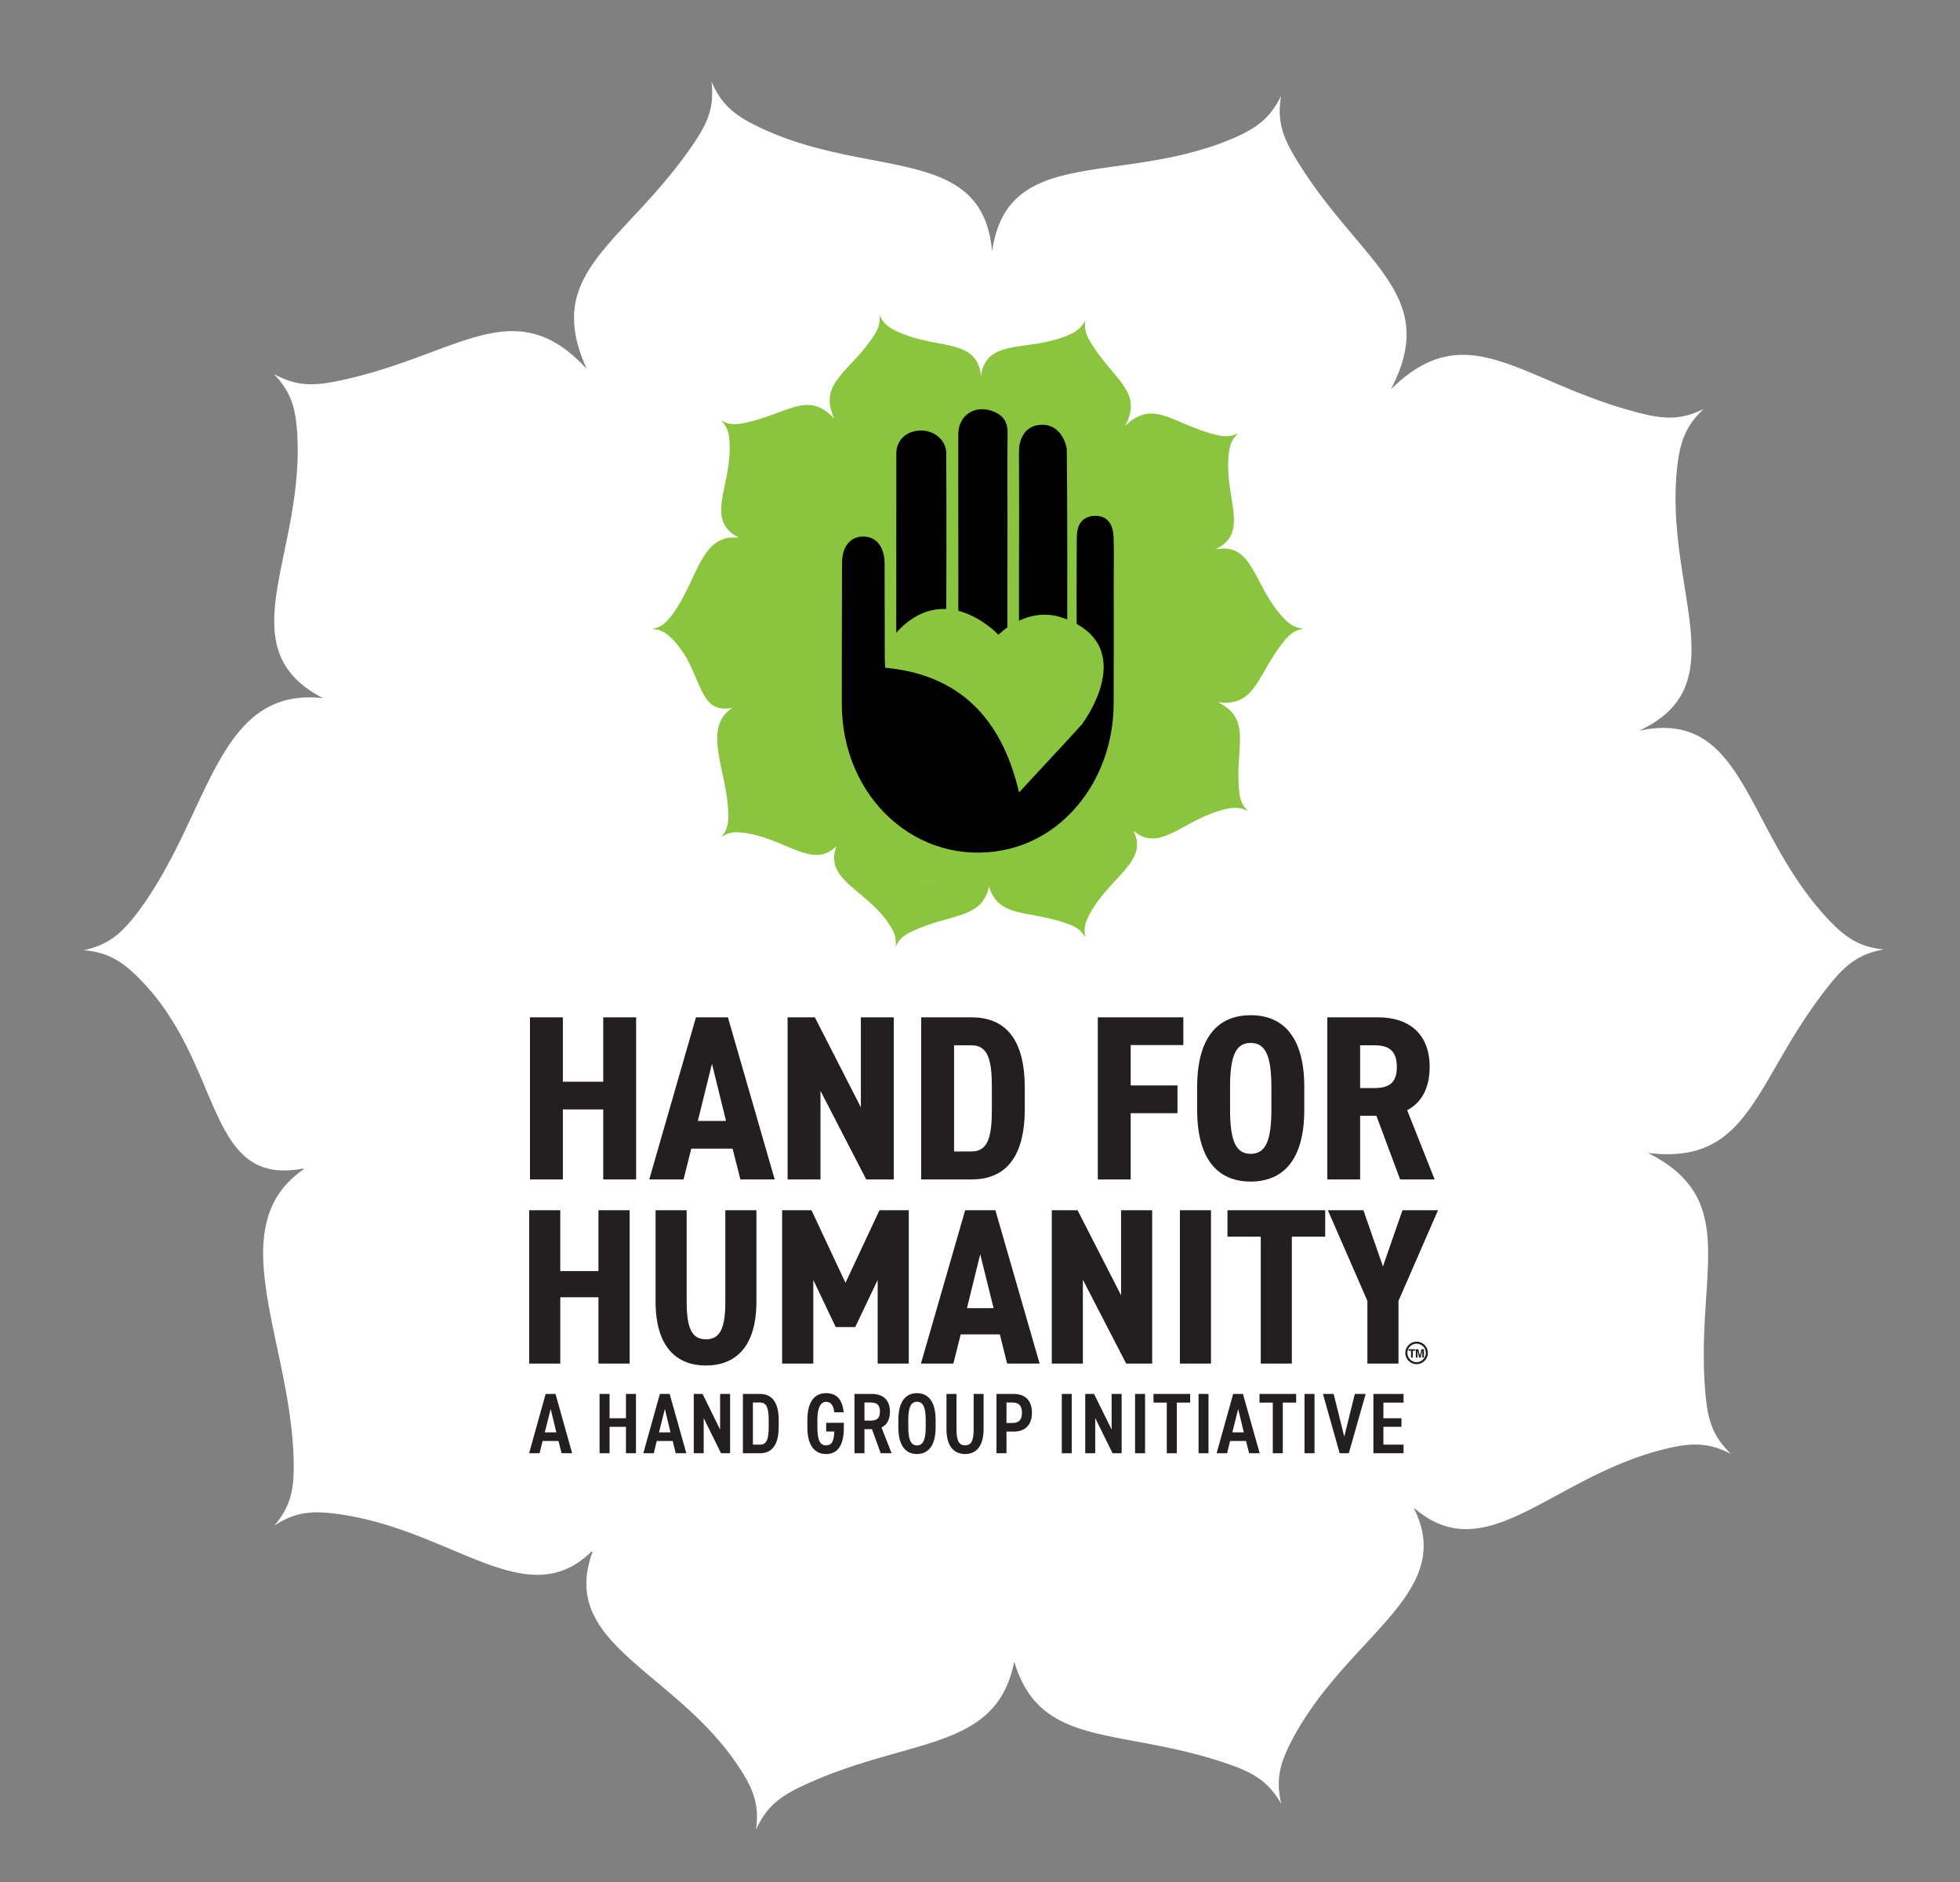 <svg id="Layer_1" data-name="Layer 1" xmlns="http://www.w3.org/2000/svg" width="2509" height="2408.7" viewBox="0 0 2509 2408.7"><rect x="0" y="0" width="2509" height="2408.7" fill="#808080" stroke="none"/><defs><style>.cls-1{fill:#fff;}.cls-2{fill:#8bc53f;}.cls-3{fill:#231f20;}</style></defs><path class="cls-1" d="M2109.7,1475.6c134.5,16.3,135.6-96.4,234.1-217.5,21.1-25.9,37.9-37.4,67.3-43-29.6-3.2-47.2-13.6-70.1-37.8-108.5-114.6-105.9-271.3-242.8-242.1,127.3-59,31-182.6,49-339.6,4-32.9,12-51.8,33.7-72.2-26.8,13.2-47.4,13.8-79.5,5.8-153.3-38.1-221.1-129.2-321-30.9,65.2-123.9-41.8-162.1-123.1-297.7-17-28.6-22.2-48.4-17.4-77.8-13.3,26.8-29.1,40-59.4,53.4-145,62.8-291.2,7.3-310.5,145.8-12.1-139.5-161.1-91-302.6-161.4-29.5-14.6-44.8-28.8-56.6-56.1,3.4,29.8-2.8,49.2-21.3,76.9-88,131.2-196.4,164.1-138.3,290.9-94.7-102.9-166.8-14.8-321.8,15.9-32.4,6.5-52.9,4.6-78.9-9.6,20.7,21.5,27.5,40.6,29.8,73.6,10.6,157.7-91.2,276.8,33.1,341.3-139.4-15.3-143.7,153.2-240.1,278-20.6,26.2-37.2,38.4-66.3,44.6,29.6,2.6,47.7,12.4,71,36,109.5,109.7,83.4,267.6,210.2,243.4a7.6,7.6,0,0,0,.4,1.1c-108.3,74.6-13,225.6-12.6,380,.1,33.4-5.5,52.9-24.6,75.8,24.9-16.2,45.2-19.4,78.1-15.1,148.9,18.9,243.9,130.7,327.9,48.2l1.1.7c-44.2,120,108.2,152,189.3,278.3,18.1,27.7,23.9,47.7,20,77.1,12.4-27.1,27.6-40.8,57.7-55.1,135.3-64.2,249.5-42.9,272.7-159.4h.3c34.2,113.6,137.9,81.9,278.8,132.3,31.4,11.4,47.9,23.4,62.8,49.2-6.6-29.2-2.9-49.2,12.4-78.9,69.3-135,212.5-188.9,157.7-298.8l.6-.4c93.6,80,177.6-43.3,325.4-77.2,32.4-7.4,53.1-6.2,79.5,7.4-21.5-20.9-28.9-39.8-32.2-72.9-14.9-155.7,47.4-250.9-73.8-312.2M351.5,1267v0Zm1693,374.6,1.5-3Z"/><path class="cls-2" d="M1559.5,898.8c48.6,5.9,49-34.9,84.6-78.7,7.7-9.3,13.8-13.5,24.4-15.5-10.7-1.2-17.1-4.9-25.4-13.7-39.2-41.5-38.3-98.1-87.8-87.6,46-21.3,11.2-66,17.7-122.8,1.5-12,4.4-18.8,12.2-26.2-9.7,4.8-17.1,5-28.8,2.1-55.4-13.7-79.9-46.7-116.1-11.2,23.6-44.8-15.1-58.6-44.5-107.6-6.2-10.4-8-17.6-6.3-28.2-4.8,9.7-10.5,14.5-21.5,19.3-52.5,22.7-105.3,2.7-112.3,52.8-4.4-50.5-58.3-33-109.5-58.4-10.7-5.3-16.2-10.4-20.5-20.3,1.2,10.8-1,17.8-7.7,27.8-31.8,47.5-71,59.4-50,105.3-34.3-37.3-60.4-5.4-116.4,5.7-11.7,2.3-19.2,1.7-28.6-3.5,7.5,7.8,10,14.7,10.8,26.7,3.8,57-33,100.1,12,123.4-50.4-5.5-52,55.4-86.9,100.6-7.4,9.5-13.4,13.9-24,16.1,10.8,1,17.3,4.5,25.7,13.1,39.6,39.6,30.2,96.8,76.1,88,0,.1.1.3.1.4-39.2,27-4.7,81.6-4.5,137.5,0,12.1-2,19.1-9,27.4,9.1-5.9,16.4-7,28.3-5.5,53.9,6.9,88.2,47.3,118.6,17.5l.4.2c-15.9,43.4,39.2,55,68.5,100.7,6.6,10,8.7,17.2,7.2,27.9,4.5-9.8,10-14.7,20.9-19.9,49-23.3,90.3-15.6,98.7-57.7h.1c12.4,41.1,49.9,29.6,100.8,47.9,11.4,4.1,17.4,8.4,22.8,17.8-2.4-10.6-1.1-17.8,4.4-28.6,25.1-48.8,76.9-68.3,57.1-108.1h.2c33.9,28.9,64.3-15.7,117.7-28,11.8-2.6,19.2-2.2,28.8,2.7-7.8-7.5-10.5-14.4-11.6-26.4-5.4-56.3,17.1-90.7-26.7-112.9M923.4,823.4v0Zm247,302.1,2.6.6Zm5.2,1.2c10.7,2.4,21.6,4.4,32.8,5.8A300,300,0,0,1,1175.6,1126.7Zm32.8,5.8Zm327.5-173.6a5.4,5.4,0,0,1,.5-1.1A5.4,5.4,0,0,0,1535.9,958.9Z"/><path d="M1133.2,854.6c91.4,8.5,148.3,60.8,171.3,159.6l13.2-14.3c22.4-24.3,45.1-48.3,67.2-72.8,8.6-36.7,30.9-53.8,2.2-89.8-4.8-6-8.4-9.5-8.4-10.6-.9-31.9-.5-106.6-.3-138.5.1-17.3,7.1-26.3,20.4-27.8,16.1-1.8,26,7.7,26.7,26.9s.2,35.4.2,53.1c0,53.5.2,107.1-.1,160.6-.5,92.7-59.4,170.8-140.6,186.9-110,21.8-207.5-66.3-207.4-187.4.1-60,0-119.9.3-179.8,0-21.4,10.8-34.3,27.6-34s26.9,13.6,26.9,35q.1,60.4.2,120.8C1132.6,846.4,1133,850.2,1133.2,854.6Z"/><path d="M1289.7,669.8c0,39.3-.2,152.7-.2,152.7h-62.9c.5-67.7-.1-198.8.1-266.5,0-24.9,21.8-38.8,45.2-29.3,13.5,5.4,18,14.9,17.9,26.8C1289.4,592.2,1289.7,631,1289.7,669.8Z"/><path d="M1147.3,831.9c0-16.4,0-194.6.1-251.5,0-16.9,12.6-28.8,30.4-29.4s33.4,12,33.5,29.1c.4,63.3.3,188.5-.3,251.8C1211,835.8,1166.7,824.4,1147.3,831.9Z"/><path d="M1304.4,840.3v-110c.1-50.9.3-101.9,0-152.9-.1-11.8,5.5-33.8,29.8-33.8s31.3,26.2,31.4,32.3c.8,64.6.8,199.7.4,264.4Z"/><path class="cls-2" d="M1278.1,812.4s-68.6-73.8-132.4-.9v26.4l169.6,59.8,69.6,29.4s76.9-100.7-24.5-136.4C1314.6,774.6,1278.1,812.4,1278.1,812.4Z"/><path class="cls-3" d="M677.3,1859.9l21.2-75.9h12.6l21.3,75.9H718.9l-4-15.7H694.6l-3.9,15.7Zm20.1-26.7h14.8l-7.3-30Z"/><path class="cls-3" d="M780.3,1815.1h21V1784h12.8v75.9H801.3v-33.8h-21v33.8H767.5V1784h12.8Z"/><path class="cls-3" d="M823.5,1859.9l21.2-75.9h12.5l21.4,75.9H865l-3.9-15.7H840.7l-3.8,15.7Zm20.1-26.7h14.7l-7.2-30Z"/><path class="cls-3" d="M934.6,1784v75.9H923l-22.2-45v45H888.1V1784h11.3l22.4,45.6V1784Z"/><path class="cls-3" d="M951,1859.9V1784h21.9c14,0,23.9,9.1,23.9,33.4v9c0,24.4-9.9,33.5-23.9,33.5Zm33-33.5v-9c0-15.6-2.7-22.4-11.1-22.4h-9.1v53.9h9.1C981.3,1848.9,984,1842.1,984,1826.4Z"/><path class="cls-3" d="M1080.2,1820.9v5.9c0,24.5-8.8,34.1-22.8,34.1s-23.9-10.2-23.9-34.1v-9.2c0-24.4,9.8-34.6,23.9-34.6s20.8,8.6,22.7,24.5H1068c-1.1-8.8-4.3-13.4-10.6-13.4s-11.1,6.6-11.1,23v9.7c0,16.4,3.6,23,11.1,23s10.1-5.5,10.6-17.7h-10.4v-11.2Z"/><path class="cls-3" d="M1127.4,1859.9l-11.2-30.8h-9.6v30.8h-12.8V1784H1116c14.3,0,23.2,7.6,23.2,22.6,0,10.5-4,17.2-10.8,20.3l12.9,33Zm-12.6-41.8c7.7,0,11.6-2.9,11.6-11.5s-3.9-11.6-11.6-11.6h-8.2v23.1Z"/><path class="cls-3" d="M1150,1826.8v-9.7c0-23.9,9.8-34.1,23.8-34.1s23.9,10.2,23.9,34.1v9.7c0,23.9-9.8,34.1-23.9,34.1S1150,1850.7,1150,1826.8Zm12.7-9.7v9.7c0,16.4,3.7,23.1,11.1,23.1s11.2-6.7,11.2-23.1v-9.7c0-16.4-3.7-23.1-11.2-23.1S1162.7,1800.7,1162.7,1817.1Z"/><path class="cls-3" d="M1259.1,1784v45.1c0,22.4-10,31.8-23.7,31.8s-23.8-9.4-23.8-31.7V1784h12.8v45.2c0,14.5,3.1,20.6,11,20.6s11-6.1,11-20.6V1784Z"/><path class="cls-3" d="M1288.4,1832.2v27.7h-12.8V1784h22.2c14.3,0,23.2,8.3,23.2,24s-8.8,24.2-23.2,24.2Zm7.6-11c8.8,0,12.2-4.6,12.2-13.2s-3.4-13-12.2-13h-7.6v26.2Z"/><path class="cls-3" d="M1371.9,1859.9h-12.7V1784h12.7Z"/><path class="cls-3" d="M1435.8,1784v75.9h-11.6l-22.2-45v45h-12.8V1784h11.3l22.5,45.6V1784Z"/><path class="cls-3" d="M1465.8,1859.9H1453V1784h12.8Z"/><path class="cls-3" d="M1523.5,1784v11.1h-17.1v64.8h-12.8v-64.8h-17V1784Z"/><path class="cls-3" d="M1547,1859.9h-12.7V1784H1547Z"/><path class="cls-3" d="M1557.4,1859.9l21.2-75.9h12.5l21.4,75.9H1599l-4-15.7h-20.4l-3.8,15.7Zm20.1-26.7h14.7l-7.2-30Z"/><path class="cls-3" d="M1659.2,1784v11.1h-17.1v64.8h-12.8v-64.8h-17V1784Z"/><path class="cls-3" d="M1682.7,1859.9h-12.8V1784h12.8Z"/><path class="cls-3" d="M1707.2,1784l13.6,54.7,13.5-54.7h13.9l-21.6,75.9h-11.7l-21.4-75.9Z"/><path class="cls-3" d="M1796.7,1784v11.1h-25.8v20H1794v11h-23.1v22.8h25.8v11h-38.6V1784Z"/><path class="cls-3" d="M720.5,1384.4h51.7V1302h42.1v207.5H772.2v-89.6H720.5v89.6H678.4V1302h42.1Z"/><path class="cls-3" d="M875,1509.5H831.1L890.9,1302h40.9l59.9,207.5H947.8l-10-39.4H884.9Zm36.4-148-18.1,73.1h36.1Z"/><path class="cls-3" d="M1144.1,1302v207.5h-35.2l-58.6-113.4v113.4h-42.1V1302h34.9l58.9,115.2V1302Z"/><path class="cls-3" d="M1179.2,1509.5V1302h64.4c40.3,0,68.2,24.1,68.2,90.2v27.1c0,65.8-27.9,90.2-68.2,90.2Zm90.5-90.2v-27.1c0-34.9-4.5-54.4-26.1-54.4h-22.3v135.9h22.3C1265.2,1473.7,1269.7,1454.2,1269.7,1419.3Z"/><path class="cls-3" d="M1514.8,1302v35.5h-67.4v51.7h59.9v35.5h-59.9v84.8h-42.1V1302Z"/><path class="cls-3" d="M1601,1512.2c-41.5,0-68.5-27.7-68.5-91.7V1391c0-64,27-91.7,68.5-91.7s68.6,27.7,68.6,91.7v29.5C1669.6,1484.5,1642.5,1512.2,1601,1512.2Zm0-35.5c18.1,0,26.5-14.7,26.5-56.2V1391c0-41.5-8.4-56.2-26.5-56.2s-26.4,14.7-26.4,56.2v29.5C1574.6,1462,1583,1476.7,1601,1476.7Z"/><path class="cls-3" d="M1792.3,1509.5l-30.4-81.5h-20.8v81.5h-42V1302H1764c40,0,66.1,21.4,66.1,63.5,0,27.9-11.1,46.3-28.8,55.3l35.2,88.7Zm-33.1-117c17.7,0,28.9-5.4,28.9-27s-11.2-27.7-28.9-27.7h-18.1v54.7Z"/><path class="cls-3" d="M717.2,1626.8h48.9v-77.9H806v196.2H766.1v-84.8H717.2v84.8H677.4V1548.9h39.8Z"/><path class="cls-3" d="M839.2,1665.7V1548.9H879v116.8c0,33.6,6.3,48.4,24.7,48.4s24.8-14.8,24.8-48.4V1548.9h39.8v116.8c0,57.7-26.5,81.9-64.6,81.9S839.2,1723.4,839.2,1665.7Z"/><path class="cls-3" d="M1041.1,1638.1v107h-39.9V1548.9h37.6l43.5,92.9,43.5-92.9h37.5v196.2h-39.8v-107l-28.7,60.3h-25Z"/><path class="cls-3" d="M1220.4,1745.1h-41.5l56.6-196.2h38.7l56.6,196.2h-41.6l-9.3-37.3h-50.1Zm34.4-139.9-17,69h34.1Z"/><path class="cls-3" d="M1474.9,1548.9v196.2h-33.3l-55.4-107.2v107.2h-39.8V1548.9h33l55.7,108.9V1548.9Z"/><path class="cls-3" d="M1550.2,1745.1h-39.8V1548.9h39.8Z"/><path class="cls-3" d="M1696.4,1548.9v33.8h-42.7v162.4h-39.8V1582.7h-42.6v-33.8Z"/><path class="cls-3" d="M1795.3,1548.9h45.5l-50.6,116v80.2h-39.8v-80.2l-50.6-116h45.5l25,71.9Z"/><path class="cls-1" d="M1800.3,1731.5a13.1,13.1,0,1,0,13.1-13.1,13.1,13.1,0,0,0-13.1,13.1"/><path class="cls-3" d="M1799,1731.5a14.4,14.4,0,1,1,14.4,14.4,14.4,14.4,0,0,1-14.4-14.4"/><path class="cls-1" d="M1801.6,1731.5a11.8,11.8,0,1,0,11.8-11.8,11.8,11.8,0,0,0-11.8,11.8"/><path class="cls-3" d="M1811.8,1726.8v1.9h-3.3v8.8h-2.2v-8.8h-3.2v-1.9Z"/><path class="cls-3" d="M1819.6,1726.8h3.2v10.7h-2.1v-9l-2,9h-2.2l-2-9v9h-2.1v-10.7h3.3l1.9,8.4Z"/></svg>